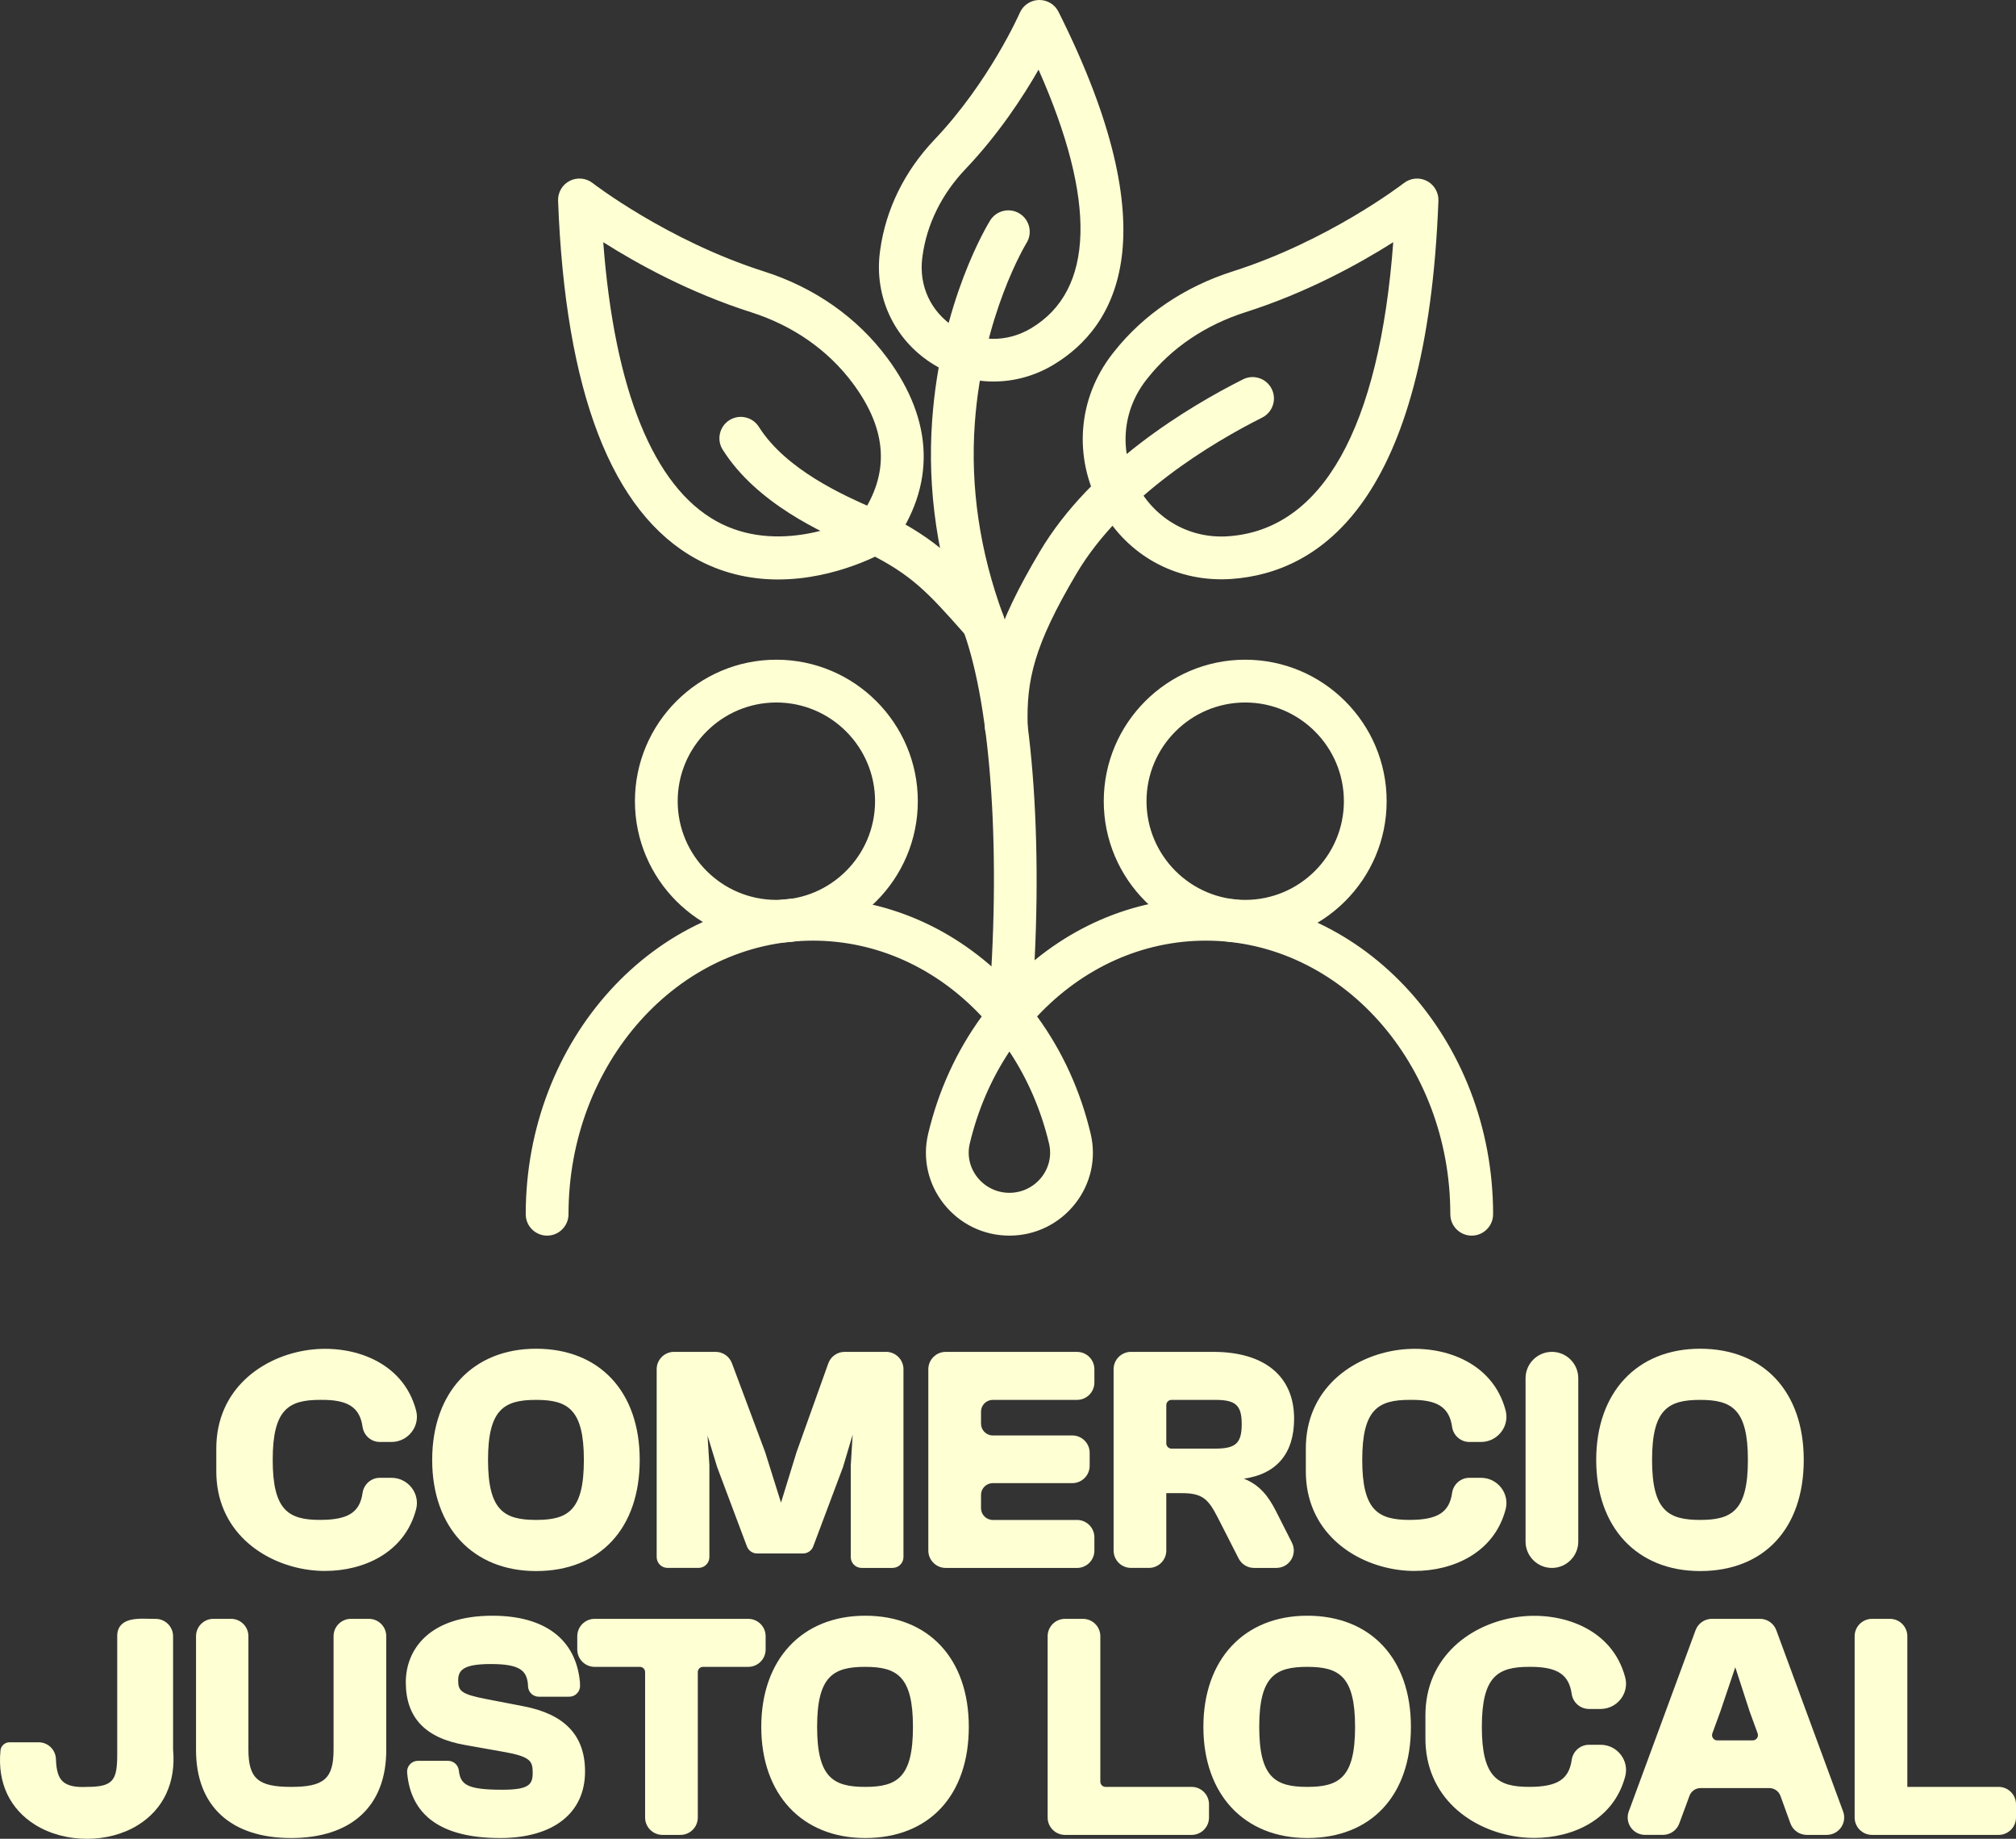 <?xml version="1.0" encoding="UTF-8"?> <svg xmlns="http://www.w3.org/2000/svg" id="Capa_2" data-name="Capa 2" viewBox="0 0 901.08 821.7"><rect x="0" y="0" width="901.08" height="821.7" fill="#333333" stroke="none"/><defs><style> .cls-1 { fill: #ffffd4; } </style></defs><g id="Capa_1-2" data-name="Capa 1"><g><g><g><path class="cls-1" d="M347.01,419.99c-34.17,0-61.97-27.8-61.97-61.97s27.8-61.97,61.97-61.97,61.97,27.8,61.97,61.97-27.8,61.97-61.97,61.97ZM347.01,312.67c-25.01,0-45.36,20.35-45.36,45.36s20.35,45.36,45.36,45.36,45.36-20.35,45.36-45.36-20.35-45.36-45.36-45.36Z"></path><path class="cls-1" d="M347.01,421.24c-34.86,0-63.22-28.36-63.22-63.22s28.36-63.22,63.22-63.22,63.22,28.36,63.22,63.22-28.36,63.22-63.22,63.22ZM347.01,297.31c-33.48,0-60.72,27.24-60.72,60.72s27.24,60.72,60.72,60.72,60.72-27.24,60.72-60.72-27.24-60.72-60.72-60.72ZM347.01,404.63c-25.7,0-46.61-20.91-46.61-46.6s20.91-46.61,46.61-46.61,46.61,20.91,46.61,46.61-20.91,46.6-46.61,46.6ZM347.01,313.92c-24.32,0-44.11,19.79-44.11,44.11s19.79,44.1,44.11,44.1,44.11-19.79,44.11-44.1-19.79-44.11-44.11-44.11Z"></path></g><g><path class="cls-1" d="M657.8,550.9c-4.59,0-8.31-3.72-8.31-8.31,0-68.11-49.56-123.51-110.49-123.51-29.53,0-56.94,13.15-77.08,35.02,11.19,15.13,19.63,33,24.34,52.79,2.53,10.61.08,21.64-6.73,30.25-6.9,8.74-17.24,13.76-28.37,13.76s-21.47-5.01-28.37-13.76c-6.8-8.61-9.26-19.64-6.73-30.25,4.71-19.79,13.15-37.66,24.34-52.79-20.14-21.88-47.54-35.02-77.08-35.02-60.92,0-110.49,55.41-110.49,123.51,0,4.59-3.72,8.31-8.31,8.31s-8.31-3.72-8.31-8.31c0-77.27,57.02-140.13,127.1-140.13,33.6,0,64.77,14.54,87.84,38.81,23.07-24.28,54.24-38.81,87.84-38.81,70.08,0,127.1,62.86,127.1,140.13,0,4.59-3.72,8.31-8.31,8.31ZM451.17,467.64c-8.6,12.57-15.13,27.12-18.94,43.1-1.34,5.64-.03,11.5,3.6,16.1,3.73,4.73,9.32,7.44,15.33,7.44s11.6-2.71,15.33-7.44c3.63-4.6,4.95-10.47,3.6-16.1-3.81-15.98-10.34-30.53-18.94-43.1Z"></path><path class="cls-1" d="M657.8,552.16c-5.27,0-9.56-4.29-9.56-9.56,0-67.42-49-122.26-109.24-122.26-28.24,0-55,12.02-75.46,33.87,11.3,15.5,19.35,33.13,23.94,52.41,2.62,10.99.08,22.4-6.96,31.31-7.14,9.05-17.84,14.23-29.35,14.23s-22.21-5.19-29.35-14.23c-7.04-8.91-9.58-20.33-6.96-31.31,4.59-19.28,12.64-36.9,23.94-52.41-20.46-21.85-47.22-33.87-75.46-33.87-60.23,0-109.24,54.85-109.24,122.26,0,5.27-4.29,9.56-9.56,9.56s-9.56-4.29-9.56-9.56c0-77.96,57.58-141.38,128.35-141.38,32.79,0,63.93,13.58,87.84,38.26,23.91-24.68,55.05-38.26,87.84-38.26,70.77,0,128.35,63.42,128.35,141.38,0,5.27-4.29,9.56-9.56,9.56ZM539.01,417.83c61.61,0,111.74,55.97,111.74,124.76,0,3.89,3.17,7.06,7.06,7.06s7.06-3.17,7.06-7.06c0-76.58-56.46-138.88-125.85-138.88-32.51,0-63.38,13.65-86.93,38.43l-.91.95-.91-.95c-23.55-24.78-54.42-38.43-86.93-38.43-69.39,0-125.85,62.3-125.85,138.88,0,3.89,3.17,7.06,7.06,7.06s7.06-3.17,7.06-7.06c0-68.79,50.12-124.76,111.74-124.76,29.27,0,56.97,12.58,78,35.43l.7.76-.61.83c-11.42,15.43-19.53,33.04-24.13,52.34-2.44,10.24-.07,20.87,6.49,29.18,6.66,8.44,16.65,13.28,27.39,13.28s20.73-4.84,27.39-13.28c6.57-8.31,8.93-18.95,6.49-29.18-4.6-19.3-12.71-36.91-24.13-52.34l-.61-.83.7-.76c21.03-22.84,48.73-35.43,78-35.43ZM451.17,535.54c-6.4,0-12.34-2.89-16.32-7.92-3.87-4.9-5.27-11.16-3.84-17.17,3.78-15.85,10.21-30.49,19.12-43.52l1.03-1.51,1.03,1.51c8.91,13.02,15.35,27.66,19.12,43.52,1.43,6.01.03,12.27-3.84,17.17-3.97,5.03-9.92,7.92-16.32,7.92ZM451.17,469.88c-8.21,12.38-14.17,26.22-17.72,41.15-1.25,5.26-.02,10.74,3.37,15.04,3.5,4.42,8.73,6.96,14.35,6.96s10.86-2.54,14.35-6.96c3.39-4.3,4.62-9.78,3.37-15.04-3.56-14.94-9.52-28.77-17.72-41.15Z"></path></g><g><path class="cls-1" d="M556.56,419.99c-34.17,0-61.97-27.8-61.97-61.97s27.8-61.97,61.97-61.97,61.97,27.8,61.97,61.97-27.8,61.97-61.97,61.97ZM556.56,312.67c-25.01,0-45.36,20.35-45.36,45.36s20.35,45.36,45.36,45.36,45.36-20.35,45.36-45.36-20.35-45.36-45.36-45.36Z"></path><path class="cls-1" d="M556.56,421.24c-34.86,0-63.22-28.36-63.22-63.22s28.36-63.22,63.22-63.22,63.22,28.36,63.22,63.22-28.36,63.22-63.22,63.22ZM556.56,297.31c-33.48,0-60.72,27.24-60.72,60.72s27.24,60.72,60.72,60.72,60.72-27.24,60.72-60.72-27.24-60.72-60.72-60.72ZM556.56,404.63c-25.7,0-46.61-20.91-46.61-46.6s20.91-46.61,46.61-46.61,46.61,20.91,46.61,46.61-20.91,46.6-46.61,46.6ZM556.56,313.92c-24.32,0-44.11,19.79-44.11,44.11s19.79,44.1,44.11,44.1,44.11-19.79,44.11-44.1-19.79-44.11-44.11-44.11Z"></path></g><g><path class="cls-1" d="M451.18,462.17c-.24,0-.47-.01-.71-.03-4.57-.39-7.96-4.41-7.57-8.98,5.95-69.84,1.53-137.39-11.27-172.08-11.34-30.75-15.97-62.09-13.74-93.15,3.8-53.03,24.86-87.35,25.76-88.78,2.43-3.89,7.55-5.08,11.45-2.65,3.89,2.43,5.08,7.54,2.66,11.43-.23.38-19.81,32.54-23.29,81.19-2.06,28.69,2.24,57.7,12.76,86.21,13.58,36.81,18.38,107.16,12.24,179.24-.37,4.33-4,7.6-8.27,7.6Z"></path><path class="cls-1" d="M451.18,463.42h0c-.27,0-.54-.01-.82-.04-2.55-.21-4.86-1.41-6.5-3.36s-2.43-4.43-2.21-6.97c5.94-69.67,1.54-137.01-11.2-171.54-11.41-30.92-16.05-62.44-13.81-93.67,3.82-53.38,25.04-87.91,25.94-89.35,2.79-4.47,8.7-5.83,13.17-3.05,4.47,2.79,5.84,8.69,3.06,13.16-.2.31-19.64,32.26-23.11,80.62-2.04,28.51,2.23,57.34,12.69,85.69,13.64,36.96,18.47,107.53,12.31,179.78-.42,4.9-4.6,8.75-9.51,8.75ZM450.7,96.48c-2.36,0-4.67,1.18-6,3.32-.89,1.42-21.79,35.44-25.57,88.21-2.21,30.88,2.39,62.04,13.67,92.63,12.86,34.85,17.31,102.61,11.35,172.62-.16,1.88.42,3.71,1.64,5.15,1.22,1.44,2.92,2.32,4.8,2.48,3.8.31,7.3-2.61,7.63-6.43,6.13-71.92,1.35-142.06-12.17-178.7-10.58-28.69-14.9-57.87-12.83-86.74,3.51-49.02,23.27-81.43,23.47-81.76,2.05-3.3,1.04-7.66-2.26-9.72-1.16-.72-2.45-1.06-3.72-1.06Z"></path></g><g><path class="cls-1" d="M444.14,169.24c-9.51,0-18.99-2.73-27.36-8.16-16.08-10.45-24.63-28.78-22.3-47.85.05-.41.1-.82.16-1.23,2.46-17.99,10.73-34.83,23.92-48.71,24.79-26.07,38.24-56.72,38.38-57.03,1.28-2.96,4.17-4.91,7.39-5,.08,0,.16,0,.23,0,3.14,0,6.01,1.77,7.43,4.58,49.4,98.53,26.26,139.3-1.85,156.15h0c-8.08,4.84-17.05,7.26-25.99,7.26ZM464.33,28.35c-6.85,12.27-18.14,29.98-33.73,46.38-10.78,11.33-17.52,24.99-19.5,39.51l-.13.99c-1.57,12.92,3.98,24.85,14.86,31.91,11.04,7.17,24.41,7.39,35.76.59h0c29.31-17.56,30.17-58.68,2.74-119.38Z"></path><path class="cls-1" d="M444.14,170.49c-9.92,0-19.62-2.89-28.04-8.37-16.49-10.71-25.25-29.5-22.86-49.05l.16-1.25c2.49-18.25,10.88-35.33,24.26-49.4,24.53-25.8,38.01-56.36,38.14-56.67,1.47-3.39,4.81-5.65,8.5-5.75h.27c3.64,0,6.91,2.02,8.54,5.27,49.83,99.38,26.24,140.66-2.33,157.78-8.11,4.86-17.32,7.43-26.63,7.43ZM464.56,2.5c-2.92.08-5.39,1.75-6.48,4.25-.14.31-13.79,31.28-38.62,57.39-13.01,13.68-21.17,30.28-23.59,48.01l-.16,1.21c-2.27,18.59,6.06,36.47,21.74,46.66,8.02,5.21,17.24,7.96,26.68,7.96,8.86,0,17.62-2.45,25.35-7.08,27.66-16.58,50.35-56.84,1.38-154.52-1.2-2.4-3.62-3.89-6.31-3.89ZM444.13,153.93c-6.56,0-13.09-1.92-18.98-5.74-11.29-7.33-17.05-19.71-15.42-33.11l.13-1c2.02-14.78,8.88-28.68,19.84-40.21,15.58-16.39,26.84-34.13,33.55-46.13l1.21-2.16,1.02,2.26c27.7,61.27,26.58,103.1-3.23,120.96-5.71,3.42-11.92,5.13-18.11,5.13ZM464.2,31.12c-6.88,12.03-17.84,28.85-32.7,44.47-10.59,11.14-17.22,24.56-19.17,38.81l-.13.98c-1.51,12.42,3.83,23.9,14.3,30.71,10.63,6.9,23.51,7.11,34.44.56,28.2-16.9,29.31-56.83,3.25-115.54Z"></path></g><g><path class="cls-1" d="M545.87,257.62c-22.34,0-42.47-12.03-53.24-32.14-11.58-21.6-9.53-47.02,5.34-66.34.3-.39.61-.79.92-1.18,13.01-16.44,31.13-28.71,52.39-35.48,43.21-13.77,76.65-39.45,76.99-39.71,2.55-1.98,6.02-2.3,8.89-.83,2.87,1.48,4.63,4.48,4.51,7.7-5.03,133.8-52.5,165.11-91.44,167.81h0c-1.46.1-2.91.15-4.35.15ZM549.65,249.18h.02-.02ZM624.17,105.83c-14.51,9.36-38.9,23.27-67.84,32.49-18.1,5.77-33.46,16.12-44.41,29.96l-.78,1c-10.83,14.07-12.31,32.6-3.86,48.36,8.34,15.56,24.38,24.46,41.79,23.26h0c43.34-3.01,69.16-49.6,75.09-135.06Z"></path><path class="cls-1" d="M545.87,258.87c-23.02,0-43.33-12.26-54.33-32.79-11.81-22.05-9.73-47.98,5.45-67.69l.93-1.19c13.17-16.64,31.49-29.05,52.99-35.9,42.59-13.56,75.23-38.46,76.6-39.51,2.92-2.26,6.93-2.64,10.22-.95,3.29,1.69,5.33,5.17,5.19,8.86-5.06,134.73-53.15,166.28-92.6,169.02-1.48.1-2.97.15-4.44.15h0ZM633.37,82.29c-1.54,0-3.07.5-4.33,1.48-1.39,1.07-34.37,26.22-77.37,39.91-21.02,6.7-38.93,18.82-51.79,35.06l-.91,1.16c-14.57,18.92-16.57,43.82-5.23,64.99,10.56,19.71,30.05,31.47,52.13,31.47h0c1.41,0,2.84-.05,4.26-.15,38.43-2.67,85.28-33.74,90.28-166.61.1-2.72-1.4-5.29-3.83-6.54-1.01-.52-2.11-.77-3.21-.77ZM549.67,250.43l-.02-2.5h.02v2.5ZM545.95,242.25c-16.68,0-31.72-9-39.77-24.03-8.68-16.2-7.16-35.25,3.98-49.71l.78-1.01c11.11-14.04,26.67-24.54,45.01-30.38,28.41-9.05,52.41-22.59,67.54-32.35l2.1-1.35-.17,2.49c-5.98,86.07-32.35,133.17-76.26,136.22-1.08.07-2.15.11-3.21.11ZM622.74,108.23c-15.33,9.71-38.65,22.56-66.04,31.28-17.86,5.69-33.01,15.9-43.8,29.54l-.78.99c-10.52,13.66-11.96,31.68-3.75,47,8.1,15.11,23.67,23.8,40.61,22.6,42.07-2.92,67.55-48.35,73.75-131.42Z"></path></g><g><path class="cls-1" d="M347.85,257.7c-11.43,0-23.88-2.34-36.06-9.03-37.34-20.52-57.9-74.02-61.09-159.02-.12-3.23,1.64-6.23,4.51-7.7,2.87-1.47,6.34-1.15,8.89.83.33.26,33.78,25.95,77,39.72,22.39,7.13,41.22,20.35,54.48,38.22,20.57,27.74,21.35,56.18,2.25,82.24-.67.92-1.53,1.69-2.51,2.26-1.23.72-21.81,12.49-47.46,12.49ZM268.2,105.84c4.77,68,22.45,112.18,51.48,128.21,27.64,15.26,58.79,1.17,65.82-2.41,13.66-19.67,12.58-39.65-3.26-61.02-11.17-15.06-27.13-26.22-46.17-32.29-28.95-9.22-53.34-23.13-67.86-32.49ZM391.12,238.04h.02-.02Z"></path><path class="cls-1" d="M347.85,258.95c-13.23,0-25.57-3.09-36.67-9.19-37.76-20.74-58.53-74.6-61.74-160.07-.14-3.7,1.9-7.18,5.19-8.86,3.29-1.68,7.3-1.31,10.22.95.33.26,33.45,25.77,76.61,39.51,22.64,7.21,41.69,20.58,55.11,38.67,20.93,28.22,21.71,57.17,2.25,83.72-.78,1.06-1.75,1.93-2.89,2.6-.89.52-21.96,12.66-48.09,12.66ZM258.99,82.29c-1.1,0-2.2.25-3.21.77-2.43,1.25-3.93,3.81-3.83,6.54,3.18,84.53,23.51,137.68,60.44,157.97,10.73,5.89,22.66,8.88,35.46,8.88,25.46,0,45.97-11.81,46.83-12.32.84-.49,1.56-1.14,2.14-1.92,18.74-25.57,17.96-53.5-2.25-80.75-13.1-17.67-31.72-30.73-53.86-37.77-43.62-13.89-77.05-39.66-77.39-39.92-1.26-.98-2.79-1.48-4.33-1.48ZM347.67,242.2c-9.23,0-19.13-1.83-28.6-7.06-29.3-16.18-47.32-60.87-52.12-129.22l-.18-2.49,2.1,1.35c15.14,9.76,39.14,23.3,67.56,32.35,19.29,6.15,35.48,17.47,46.8,32.73,16.21,21.87,17.29,42.3,3.28,62.48l-.18.26-.28.14c-4.13,2.1-19.91,9.46-38.39,9.46ZM269.63,108.23c4.99,66.06,22.49,109.16,50.65,124.72,26.93,14.87,57.73,1.04,64.37-2.29,13.13-19.1,12.01-38.5-3.42-59.3-11.01-14.85-26.76-25.86-45.55-31.84-27.39-8.72-50.71-21.57-66.05-31.29ZM385.49,231.63h.02-.02ZM391.14,239.29l-.02-2.5h.02v2.5Z"></path></g><g><path class="cls-1" d="M449.76,333.02c-4.48,0-8.17-3.57-8.3-8.07-.74-26.52,5.17-45.43,24.35-77.79,22.84-38.54,66.38-64.48,90.3-76.51,4.1-2.06,9.09-.41,11.15,3.69,2.06,4.1.41,9.09-3.69,11.15-22.3,11.22-62.8,35.24-83.47,70.14-19.46,32.84-22.61,48.37-22.04,68.86.13,4.59-3.49,8.41-8.07,8.54-.08,0-.16,0-.24,0Z"></path><path class="cls-1" d="M449.76,334.27c-5.21,0-9.4-4.08-9.55-9.29-.75-26.79,5.21-45.86,24.53-78.46,23-38.82,66.77-64.9,90.82-76.99,2.28-1.15,4.87-1.35,7.29-.54,2.43.8,4.39,2.5,5.54,4.78,2.37,4.71.46,10.46-4.24,12.83-22.18,11.15-62.44,35.04-82.96,69.66-19.3,32.58-22.43,47.95-21.86,68.19.15,5.27-4.02,9.67-9.28,9.82h-.27ZM559.84,171.01c-1.09,0-2.17.25-3.17.76-23.8,11.97-67.12,37.77-89.79,76.03-19.04,32.13-24.91,50.87-24.18,77.12.11,3.85,3.2,6.86,7.05,6.86v1.25l.2-1.25c3.89-.11,6.97-3.36,6.86-7.25-.58-20.73,2.6-36.42,22.21-69.53,20.84-35.17,61.57-59.34,83.99-70.62,3.48-1.75,4.88-6,3.13-9.48-.85-1.68-2.3-2.94-4.09-3.53-.73-.24-1.47-.36-2.22-.36Z"></path></g><g><path class="cls-1" d="M439.41,286.51c-2.29,0-4.57-.94-6.21-2.79l-1.56-1.76c-15.97-17.99-23.26-26.2-44.17-36.46-1.28-.63-3.02-1.39-5.1-2.31-14.04-6.2-43.25-19.09-58.28-42.9-2.45-3.88-1.29-9.01,2.59-11.46,3.88-2.45,9.01-1.29,11.46,2.59,12.33,19.53,38.41,31.04,50.94,36.57,2.25,1,4.2,1.85,5.71,2.6,23.84,11.7,32.88,21.87,49.28,40.34l1.56,1.76c3.05,3.43,2.74,8.68-.69,11.73-1.58,1.41-3.55,2.1-5.51,2.1Z"></path><path class="cls-1" d="M439.41,287.76c-2.73,0-5.33-1.17-7.15-3.21l-1.56-1.76c-15.86-17.86-23.1-26.01-43.79-36.16-1.2-.59-2.8-1.3-4.71-2.14l-.35-.16c-14.15-6.25-43.6-19.24-58.83-43.38-2.81-4.45-1.47-10.37,2.98-13.18,2.16-1.36,4.72-1.81,7.21-1.24,2.49.56,4.61,2.06,5.98,4.22,12.13,19.2,37.97,30.61,50.39,36.09,2.34,1.03,4.26,1.88,5.76,2.62,24.07,11.81,33.16,22.05,49.66,40.63l1.56,1.76c1.7,1.91,2.55,4.36,2.4,6.91-.15,2.55-1.28,4.89-3.19,6.58-1.75,1.56-4,2.41-6.34,2.41ZM331.09,188.79c-1.32,0-2.61.37-3.75,1.09-3.29,2.08-4.28,6.45-2.2,9.74,14.83,23.49,43.8,36.28,57.73,42.42l.35.16c1.94.86,3.58,1.58,4.8,2.18,21.13,10.37,28.47,18.64,44.55,36.74l1.57,1.77c2.49,2.79,7.16,3.08,9.96.59,1.41-1.25,2.25-2.98,2.36-4.86.11-1.88-.52-3.7-1.77-5.11l-1.56-1.76c-16.29-18.35-25.27-28.46-48.89-40.05-1.47-.73-3.36-1.56-5.55-2.52-12.76-5.63-39.08-17.25-51.61-37.1-1.01-1.59-2.57-2.7-4.41-3.12-.52-.12-1.05-.18-1.57-.18Z"></path></g></g><g><g><g><path class="cls-1" d="M194.42,652.38c0-29.34,17.12-48.42,45.2-48.42s45.06,19.09,45.06,48.42-16.98,48.42-45.06,48.42-45.2-19.09-45.2-48.42ZM262.22,652.38c0-22.04-6.46-28.07-22.6-28.07s-22.74,6.04-22.74,28.07,6.6,28.07,22.74,28.07,22.6-6.03,22.6-28.07Z"></path><path class="cls-1" d="M239.62,702.05c-28.21,0-46.45-19.5-46.45-49.67s18.23-49.68,46.45-49.68,46.31,19.04,46.31,49.68-17.74,49.67-46.31,49.67ZM239.62,605.21c-27.11,0-43.95,18.08-43.95,47.18s16.84,47.17,43.95,47.17,43.81-18.08,43.81-47.17-16.79-47.18-43.81-47.18ZM239.62,681.7c-17.71,0-23.99-7.67-23.99-29.32s6.28-29.32,23.99-29.32,23.85,7.67,23.85,29.32-6.24,29.32-23.85,29.32ZM239.62,625.56c-14.25,0-21.49,4.15-21.49,26.82s7.24,26.82,21.49,26.82,21.35-4.15,21.35-26.82-7.19-26.82-21.35-26.82Z"></path></g><g><path class="cls-1" d="M294.77,695.81v-83.94c0-3.6,2.91-6.51,6.51-6.51h18.59c2.72,0,5.15,1.69,6.1,4.23l14.84,39.7,7.58,24.14h1.4l7.44-24.14,14.18-39.62c.93-2.59,3.38-4.32,6.13-4.32h18.52c3.6,0,6.51,2.91,6.51,6.51v83.94c0,1.98-1.61,3.59-3.59,3.59h-13.88c-1.98,0-3.59-1.61-3.59-3.59v-40.91l1.12-18.1h-1.54l-5.47,18.39-13.3,35.43c-.53,1.4-1.86,2.33-3.36,2.33h-20.57c-1.5,0-2.83-.93-3.36-2.33l-13.3-35.43-5.61-18.39h-1.4l1.12,18.1v40.91c0,1.98-1.61,3.59-3.59,3.59h-13.88c-1.98,0-3.59-1.61-3.59-3.59Z"></path><path class="cls-1" d="M398.98,700.65h-13.88c-2.67,0-4.84-2.17-4.84-4.84v-40.91l.85-13.81-4.3,14.45-13.33,35.51c-.71,1.88-2.53,3.14-4.53,3.14h-20.57c-2,0-3.82-1.26-4.53-3.14l-13.3-35.43-4.3-14.08.82,13.28v40.98c0,2.67-2.17,4.84-4.84,4.84h-13.88c-2.67,0-4.84-2.17-4.84-4.84v-83.94c0-4.28,3.48-7.76,7.76-7.76h18.59c3.22,0,6.14,2.03,7.27,5.04l14.84,39.7,7.11,22.63,6.95-22.56,14.19-39.67c1.1-3.08,4.04-5.14,7.31-5.14h18.52c4.28,0,7.76,3.48,7.76,7.76v83.94c0,2.67-2.17,4.84-4.84,4.84ZM380.16,635.55h3.81l-1.2,19.43v40.83c0,1.29,1.05,2.34,2.34,2.34h13.88c1.29,0,2.34-1.05,2.34-2.34v-83.94c0-2.9-2.36-5.26-5.26-5.26h-18.52c-2.22,0-4.21,1.4-4.95,3.49l-14.18,39.62-7.69,24.97h-3.24l-7.85-25.02-14.82-39.64c-.76-2.04-2.74-3.42-4.93-3.42h-18.59c-2.9,0-5.26,2.36-5.26,5.26v83.94c0,1.29,1.05,2.34,2.34,2.34h13.88c1.29,0,2.34-1.05,2.34-2.34v-40.91l-1.2-19.36h3.66l5.88,19.27,13.28,35.36c.34.91,1.22,1.52,2.19,1.52h20.57c.97,0,1.85-.61,2.19-1.52l13.3-35.43,5.71-19.2Z"></path></g><g><path class="cls-1" d="M416.18,692.89v-81.02c0-3.6,2.91-6.51,6.51-6.51h58.7c3.6,0,6.51,2.91,6.51,6.51v5.93c0,3.6-2.91,6.51-6.51,6.51h-37.65c-3.6,0-6.51,2.91-6.51,6.51v5.37c0,3.6,2.91,6.51,6.51,6.51h35.55c3.6,0,6.51,2.91,6.51,6.51v5.79c0,3.6-2.91,6.51-6.51,6.51h-35.55c-3.6,0-6.51,2.91-6.51,6.51v5.93c0,3.6,2.91,6.51,6.51,6.51h37.65c3.6,0,6.51,2.91,6.51,6.51v5.93c0,3.6-2.91,6.51-6.51,6.51h-58.7c-3.6,0-6.51-2.91-6.51-6.51Z"></path><path class="cls-1" d="M481.39,700.65h-58.7c-4.28,0-7.76-3.48-7.76-7.76v-81.02c0-4.28,3.48-7.76,7.76-7.76h58.7c4.28,0,7.76,3.48,7.76,7.76v5.93c0,4.28-3.48,7.76-7.76,7.76h-37.65c-2.9,0-5.26,2.36-5.26,5.26v5.37c0,2.9,2.36,5.26,5.26,5.26h35.54c4.28,0,7.76,3.48,7.76,7.76v5.79c0,4.28-3.48,7.76-7.76,7.76h-35.54c-2.9,0-5.26,2.36-5.26,5.26v5.93c0,2.9,2.36,5.26,5.26,5.26h37.65c4.28,0,7.76,3.48,7.76,7.76v5.93c0,4.28-3.48,7.76-7.76,7.76ZM422.69,606.61c-2.9,0-5.26,2.36-5.26,5.26v81.02c0,2.9,2.36,5.26,5.26,5.26h58.7c2.9,0,5.26-2.36,5.26-5.26v-5.93c0-2.9-2.36-5.26-5.26-5.26h-37.65c-4.28,0-7.76-3.48-7.76-7.76v-5.93c0-4.28,3.48-7.76,7.76-7.76h35.54c2.9,0,5.26-2.36,5.26-5.26v-5.79c0-2.9-2.36-5.26-5.26-5.26h-35.54c-4.28,0-7.76-3.48-7.76-7.76v-5.37c0-4.28,3.48-7.76,7.76-7.76h37.65c2.9,0,5.26-2.36,5.26-5.26v-5.93c0-2.9-2.36-5.26-5.26-5.26h-58.7Z"></path></g><g><path class="cls-1" d="M498.98,692.89v-81.02c0-3.6,2.91-6.51,6.51-6.51h36.72c22.46,0,34.95,10.39,34.95,28.63,0,15.3-7.58,24.42-23.72,25.83v1.4c8.14,2.53,12.07,7.44,15.72,14.6l7.15,14.13c2.19,4.33-.96,9.45-5.81,9.45h-9.98c-2.45,0-4.69-1.37-5.8-3.55l-9.28-18.2c-4.21-8.14-7.02-11.65-16.98-11.65h-8.42v26.9c0,3.6-2.91,6.51-6.51,6.51h-8.03c-3.6,0-6.51-2.91-6.51-6.51ZM520.04,645c0,1.98,1.61,3.59,3.59,3.59h19.57c9.83,0,13.05-2.95,13.05-12.21s-3.23-12.07-13.05-12.07h-19.57c-1.98,0-3.59,1.61-3.59,3.59v17.1Z"></path><path class="cls-1" d="M570.5,700.65h-9.98c-2.93,0-5.58-1.62-6.91-4.24l-9.28-18.2c-4.12-7.96-6.55-10.97-15.87-10.97h-7.17v25.64c0,4.28-3.48,7.76-7.76,7.76h-8.03c-4.28,0-7.76-3.48-7.76-7.76v-81.02c0-4.28,3.48-7.76,7.76-7.76h36.72c23.01,0,36.2,10.89,36.2,29.88,0,15.47-7.75,24.69-22.45,26.79,7.16,2.85,10.96,7.88,14.32,14.46l7.15,14.14c1.23,2.42,1.11,5.25-.31,7.57-1.42,2.31-3.89,3.7-6.61,3.7ZM518.79,664.74h9.67c10.56,0,13.76,3.95,18.09,12.33l9.28,18.21c.9,1.77,2.7,2.87,4.69,2.87h9.98c1.84,0,3.52-.94,4.48-2.5.96-1.57,1.04-3.49.21-5.13l-7.15-14.13c-3.49-6.83-7.21-11.56-14.97-13.96l-.88-.27v-3.47l1.14-.1c14.98-1.3,22.58-9.57,22.58-24.58,0-17.66-11.97-27.38-33.7-27.38h-36.72c-2.9,0-5.26,2.36-5.26,5.26v81.02c0,2.9,2.36,5.26,5.26,5.26h8.03c2.9,0,5.26-2.36,5.26-5.26v-28.14ZM543.2,649.84h-19.57c-2.67,0-4.84-2.17-4.84-4.84v-17.1c0-2.67,2.17-4.84,4.84-4.84h19.57c10.43,0,14.3,3.61,14.3,13.32s-3.74,13.46-14.3,13.46ZM523.63,625.56c-1.29,0-2.34,1.05-2.34,2.34v17.1c0,1.29,1.05,2.34,2.34,2.34h19.57c9.16,0,11.8-2.46,11.8-10.96s-2.76-10.82-11.8-10.82h-19.57Z"></path></g><g><path class="cls-1" d="M584.91,647.57c-.3-50.18,75.85-58.64,86.84-16.97,1.67,6.33-3.25,12.51-9.8,12.51h-5.23c-3.26,0-5.98-2.42-6.44-5.65-1.35-9.49-7.29-13.25-20.19-13.16-15.86,0-22.46,5.75-22.46,28.07s6.6,28.07,22.46,28.07c12.9.1,18.84-3.66,20.2-13.16.46-3.23,3.18-5.65,6.44-5.65h5.23c6.55,0,11.47,6.18,9.8,12.51-10.99,41.69-87.15,33.2-86.84-16.96.02-3.21.02-6.41,0-9.62Z"></path><path class="cls-1" d="M632.3,702c-2.41,0-4.8-.16-7.12-.47-20.79-2.76-41.69-17.54-41.52-44.36.02-3.2.02-6.4,0-9.6h0c-.16-26.82,20.74-41.6,41.52-44.36,18.92-2.51,41.93,4.89,47.78,27.07.88,3.35.16,6.86-1.97,9.62-2.18,2.83-5.48,4.46-9.04,4.46h-5.23c-3.83,0-7.14-2.89-7.68-6.73-1.25-8.79-6.58-12.29-18.95-12.08-14.07,0-21.22,4.15-21.22,26.82s7.14,26.82,21.21,26.82c12.4-.03,17.71-3.29,18.96-12.08.55-3.84,3.85-6.73,7.68-6.73h5.23c3.57,0,6.86,1.62,9.04,4.46,2.13,2.77,2.85,6.28,1.97,9.62-5.13,19.45-23.46,27.53-40.65,27.53ZM586.16,647.56c.02,3.21.02,6.42,0,9.63-.16,25.29,19.65,39.25,39.35,41.86,17.85,2.36,39.57-4.51,45.03-25.22.68-2.59.12-5.31-1.53-7.46-1.7-2.21-4.28-3.48-7.06-3.48h-5.23c-2.6,0-4.84,1.97-5.21,4.58-1.43,10.08-7.8,14.24-21.44,14.23-17.49,0-23.7-7.67-23.7-29.32s6.2-29.32,23.71-29.32c13.62-.04,20,4.16,21.43,14.23.37,2.61,2.61,4.58,5.21,4.58h5.23c2.78,0,5.36-1.27,7.06-3.48,1.66-2.15,2.21-4.87,1.53-7.46-5.46-20.71-27.17-27.58-45.03-25.23-19.69,2.61-39.5,16.57-39.35,41.87h0Z"></path></g><g><path class="cls-1" d="M97.93,647.57c-.3-50.18,75.85-58.64,86.84-16.97,1.67,6.33-3.25,12.51-9.8,12.51h-5.23c-3.26,0-5.98-2.42-6.44-5.65-1.35-9.49-7.29-13.25-20.19-13.16-15.86,0-22.46,5.75-22.46,28.07s6.6,28.07,22.46,28.07c12.9.1,18.84-3.66,20.2-13.16.46-3.23,3.18-5.65,6.44-5.65h5.23c6.55,0,11.47,6.18,9.8,12.51-10.99,41.69-87.15,33.2-86.84-16.96.02-3.21.02-6.41,0-9.62Z"></path><path class="cls-1" d="M145.32,702c-2.41,0-4.8-.16-7.12-.47-20.79-2.76-41.69-17.54-41.52-44.36.02-3.2.02-6.4,0-9.6h0c-.16-26.82,20.74-41.6,41.52-44.36,18.92-2.51,41.93,4.89,47.78,27.07.88,3.35.17,6.85-1.97,9.62-2.18,2.83-5.48,4.46-9.04,4.46h-5.23c-3.83,0-7.14-2.89-7.68-6.73-1.25-8.79-6.54-12.26-18.95-12.08-14.07,0-21.22,4.15-21.22,26.82s7.14,26.82,21.21,26.82c12.44-.03,17.71-3.29,18.96-12.08.55-3.84,3.85-6.73,7.68-6.73h5.23c3.57,0,6.86,1.62,9.04,4.46,2.13,2.77,2.85,6.28,1.97,9.62-5.13,19.45-23.46,27.53-40.65,27.53ZM99.18,647.56c.02,3.21.02,6.42,0,9.63-.16,25.29,19.65,39.25,39.35,41.86,17.85,2.36,39.57-4.51,45.03-25.22.68-2.59.12-5.31-1.53-7.46-1.7-2.21-4.28-3.48-7.06-3.48h-5.23c-2.6,0-4.84,1.97-5.21,4.58-1.42,9.96-7.7,14.23-20.98,14.23-.16,0-.31,0-.47,0-17.49,0-23.7-7.67-23.7-29.32s6.2-29.32,23.71-29.32c.16,0,.31,0,.47,0,13.27,0,19.55,4.27,20.97,14.23.37,2.61,2.61,4.58,5.21,4.58h5.23c2.78,0,5.36-1.27,7.06-3.48,1.66-2.15,2.21-4.87,1.53-7.46-5.46-20.71-27.17-27.58-45.03-25.23-19.69,2.61-39.5,16.57-39.35,41.87h0Z"></path></g><g><path class="cls-1" d="M683.13,688.87v-72.99c0-5.81,4.71-10.53,10.53-10.53h0c5.81,0,10.53,4.71,10.53,10.53v72.99c0,5.81-4.71,10.53-10.53,10.53h0c-5.81,0-10.53-4.71-10.53-10.53Z"></path><path class="cls-1" d="M693.65,700.65c-6.49,0-11.78-5.28-11.78-11.78v-72.99c0-6.49,5.28-11.78,11.78-11.78s11.78,5.28,11.78,11.78v72.99c0,6.49-5.28,11.78-11.78,11.78ZM693.65,606.61c-5.11,0-9.28,4.16-9.28,9.28v72.99c0,5.11,4.16,9.28,9.28,9.28s9.28-4.16,9.28-9.28v-72.99c0-5.11-4.16-9.28-9.28-9.28Z"></path></g><g><path class="cls-1" d="M714.7,652.38c0-29.34,17.13-48.42,45.2-48.42s45.06,19.09,45.06,48.42-16.98,48.42-45.06,48.42-45.2-19.09-45.2-48.42ZM782.5,652.38c0-22.04-6.46-28.07-22.6-28.07s-22.74,6.04-22.74,28.07,6.6,28.07,22.74,28.07,22.6-6.03,22.6-28.07Z"></path><path class="cls-1" d="M759.9,702.05c-28.22,0-46.45-19.5-46.45-49.67s18.23-49.68,46.45-49.68,46.31,19.04,46.31,49.68-17.74,49.67-46.31,49.67ZM759.9,605.21c-27.11,0-43.95,18.08-43.95,47.18s16.84,47.17,43.95,47.17,43.81-18.08,43.81-47.17-16.78-47.18-43.81-47.18ZM759.9,681.7c-17.71,0-23.99-7.67-23.99-29.32s6.28-29.32,23.99-29.32,23.85,7.67,23.85,29.32-6.24,29.32-23.85,29.32ZM759.9,625.56c-14.25,0-21.49,4.15-21.49,26.82s7.24,26.82,21.49,26.82,21.35-4.15,21.35-26.82-7.19-26.82-21.35-26.82Z"></path></g></g><g><path class="cls-1" d="M1.44,782.63h0c0-1.55,1.26-2.81,2.81-2.81h13c3.52,0,6.38,2.8,6.5,6.32.3,8.82,2.63,14.26,15.03,13.61,13.05,0,14.88-3.93,14.88-16.14v-52.44c-.16-8.23,10.69-6.39,15.95-6.51,3.59,0,6.51,2.91,6.51,6.51v50.62c4.83,51.97-79.42,50.98-74.67.84Z"></path><path class="cls-1" d="M38.84,821.7c-8.19,0-16.39-2.08-23.08-6.24-11.36-7.06-16.89-18.74-15.57-32.9.04-2.21,1.84-3.99,4.06-3.99h13c4.2,0,7.61,3.31,7.75,7.53.18,5.18,1.1,8.17,3.08,9.99,2.06,1.89,5.53,2.68,10.63,2.42,12.09,0,13.69-3,13.69-14.89v-52.44c-.04-2.16.6-3.93,1.91-5.22,2.89-2.86,8.23-2.7,12.52-2.58,1,.03,1.94.06,2.74.04,4.31,0,7.79,3.48,7.79,7.76v50.62c1.36,14.63-4.23,26.67-15.75,33.8-6.59,4.08-14.68,6.11-22.78,6.11ZM4.25,781.07c-.86,0-1.56.7-1.56,1.56v.12c-1.26,13.19,3.86,24.05,14.39,30.59,12.55,7.79,30.73,7.85,43.22.12,10.67-6.6,15.84-17.81,14.57-31.56v-50.73c0-2.9-2.36-5.26-5.26-5.26-.81.01-1.79-.01-2.84-.04-3.61-.12-8.56-.26-10.69,1.85-.82.81-1.2,1.93-1.17,3.42v52.47c0,12.83-2.44,17.39-16.13,17.39-5.81.31-9.77-.67-12.39-3.07-3.18-2.92-3.75-7.57-3.89-11.75-.1-2.86-2.4-5.11-5.25-5.11H4.25ZM1.44,782.63h.02-.02Z"></path></g><g><path class="cls-1" d="M88.88,782.06v-50.9c0-3.6,2.91-6.51,6.51-6.51h7.89c3.6,0,6.51,2.91,6.51,6.51v50.62c0,13.48,4.77,17.97,20.35,17.97s20.21-4.49,20.21-17.97v-50.62c0-3.6,2.91-6.51,6.51-6.51h8.03c3.6,0,6.51,2.91,6.51,6.51v50.9c0,23.44-13.9,38.04-41.27,38.04s-41.27-14.6-41.27-38.04Z"></path><path class="cls-1" d="M130.14,821.35c-27.02,0-42.52-14.32-42.52-39.29v-50.9c0-4.28,3.48-7.76,7.76-7.76h7.89c4.28,0,7.76,3.48,7.76,7.76v50.62c0,12.97,4.28,16.72,19.1,16.72s18.96-3.75,18.96-16.72v-50.62c0-4.28,3.48-7.76,7.76-7.76h8.03c4.28,0,7.76,3.48,7.76,7.76v50.9c0,24.97-15.5,39.29-42.52,39.29ZM95.39,725.91c-2.9,0-5.26,2.36-5.26,5.26v50.9c0,23.72,14.21,36.79,40.02,36.79s40.02-13.06,40.02-36.79v-50.9c0-2.9-2.36-5.26-5.26-5.26h-8.03c-2.9,0-5.26,2.36-5.26,5.26v50.62c0,14.37-5.42,19.22-21.46,19.22s-21.6-4.85-21.6-19.22v-50.62c0-2.9-2.36-5.26-5.26-5.26h-7.89Z"></path></g><g><path class="cls-1" d="M254.42,756.94h-13.58c-1.93,0-3.52-1.53-3.59-3.47l-.04-1.07c-.85-7.5-5.44-10.07-17.81-10.07s-15.86,2.67-15.86,8.56,2.53,7.44,13.47,9.54l16.7,3.23c19.79,3.79,26.53,14.18,26.53,27.93,0,15.02-10.11,28.49-36.77,28.49s-38.74-9.85-40.27-28.16c-.17-2.07,1.5-3.84,3.58-3.84,3.84,0,9.78,0,13.5,0,1.84,0,3.35,1.4,3.56,3.23.87,7.69,5.55,9.68,20.61,9.68,11.93,0,14.88-2.39,14.88-8.7s-1.4-8.56-14.6-10.81l-16.56-2.95c-17.97-3.09-25.54-12.21-25.54-26.81s10.53-28.49,37.48-28.49c24.77,0,36.24,11.87,37.84,28.4l.06,1.56c.08,2.03-1.55,3.72-3.59,3.72Z"></path><path class="cls-1" d="M223.48,821.35c-25.92,0-39.89-9.86-41.51-29.3-.11-1.32.34-2.65,1.25-3.63.92-1,2.22-1.57,3.57-1.57h13.5c2.46,0,4.52,1.87,4.8,4.35.71,6.32,3.75,8.57,19.37,8.57,11.74,0,13.63-2.2,13.63-7.45s-.66-7.38-13.56-9.58l-16.57-2.95c-17.88-3.07-26.58-12.25-26.58-28.04,0-14.38,10.17-29.74,38.73-29.74,23.36,0,37.25,10.49,39.09,29.53l.06,1.64c.05,1.33-.43,2.58-1.35,3.54-.92.96-2.16,1.48-3.49,1.48h-13.58c-2.62,0-4.75-2.05-4.84-4.68l-.04-1.06c-.67-5.84-3.42-8.86-16.56-8.86-12.22,0-14.61,2.68-14.61,7.31s1.15,6.14,12.46,8.32l16.7,3.23c18.53,3.55,27.54,13.09,27.54,29.16,0,18.63-14.21,29.74-38.02,29.74ZM186.79,789.35c-.66,0-1.29.28-1.73.76-.44.48-.65,1.09-.6,1.73,1.52,18.18,14.28,27.01,39.02,27.01,32.06,0,35.52-19.05,35.52-27.24,0-14.89-8.11-23.37-25.51-26.7l-16.7-3.23c-10.51-2.02-14.49-3.47-14.49-10.77,0-8.14,6.84-9.81,17.11-9.81,11.26,0,17.99,1.83,19.05,11.17l.04,1.16c.04,1.27,1.07,2.26,2.34,2.26h13.58c.64,0,1.24-.25,1.68-.72.44-.46.68-1.07.65-1.71l-.06-1.56c-1.69-17.51-14.69-27.19-36.59-27.19-26.71,0-36.23,14.07-36.23,27.24,0,14.58,7.79,22.7,24.51,25.58l16.57,2.95c13.47,2.29,15.63,4.89,15.63,12.04s-4.07,9.95-16.13,9.95c-14.27,0-20.81-1.56-21.86-10.79-.14-1.21-1.13-2.12-2.32-2.12h-13.5Z"></path></g><g><path class="cls-1" d="M289.58,812.19v-64.99c0-1.98-1.61-3.59-3.59-3.59h-20.22c-3.6,0-6.51-2.91-6.51-6.51v-5.93c0-3.6,2.91-6.51,6.51-6.51h68.67c3.6,0,6.51,2.91,6.51,6.51v5.93c0,3.6-2.91,6.51-6.51,6.51h-20.22c-1.98,0-3.59,1.61-3.59,3.59v64.99c0,3.6-2.91,6.51-6.51,6.51h-8.03c-3.6,0-6.51-2.91-6.51-6.51Z"></path><path class="cls-1" d="M304.13,819.95h-8.03c-4.28,0-7.76-3.48-7.76-7.76v-64.99c0-1.29-1.05-2.34-2.34-2.34h-20.22c-4.28,0-7.76-3.48-7.76-7.76v-5.93c0-4.28,3.48-7.76,7.76-7.76h68.67c4.28,0,7.76,3.48,7.76,7.76v5.93c0,4.28-3.48,7.76-7.76,7.76h-20.22c-1.29,0-2.34,1.05-2.34,2.34v64.99c0,4.28-3.48,7.76-7.76,7.76ZM265.78,725.91c-2.9,0-5.26,2.36-5.26,5.26v5.93c0,2.9,2.36,5.26,5.26,5.26h20.22c2.67,0,4.84,2.17,4.84,4.84v64.99c0,2.9,2.36,5.26,5.26,5.26h8.03c2.9,0,5.26-2.36,5.26-5.26v-64.99c0-2.67,2.17-4.84,4.84-4.84h20.22c2.9,0,5.26-2.36,5.26-5.26v-5.93c0-2.9-2.36-5.26-5.26-5.26h-68.67Z"></path></g><g><path class="cls-1" d="M341.51,771.68c0-29.34,17.12-48.42,45.2-48.42s45.06,19.09,45.06,48.42-16.98,48.42-45.06,48.42-45.2-19.09-45.2-48.42ZM409.3,771.68c0-22.04-6.46-28.07-22.6-28.07s-22.74,6.04-22.74,28.07,6.6,28.07,22.74,28.07,22.6-6.03,22.6-28.07Z"></path><path class="cls-1" d="M386.71,821.35c-28.21,0-46.45-19.5-46.45-49.67s18.23-49.67,46.45-49.67,46.31,19.03,46.31,49.67-17.74,49.67-46.31,49.67ZM386.71,724.5c-27.11,0-43.95,18.08-43.95,47.17s16.84,47.17,43.95,47.17,43.81-18.08,43.81-47.17-16.79-47.17-43.81-47.17ZM386.71,801c-17.71,0-23.99-7.67-23.99-29.32s6.28-29.32,23.99-29.32,23.85,7.67,23.85,29.32-6.24,29.32-23.85,29.32ZM386.71,744.86c-14.25,0-21.49,4.15-21.49,26.82s7.24,26.82,21.49,26.82,21.35-4.15,21.35-26.82-7.19-26.82-21.35-26.82Z"></path></g><g><path class="cls-1" d="M469.51,812.19v-81.02c0-3.6,2.91-6.51,6.51-6.51h8.03c3.6,0,6.51,2.91,6.51,6.51v64.99c0,1.98,1.61,3.59,3.59,3.59h38.47c3.6,0,6.51,2.91,6.51,6.51v5.93c0,3.6-2.91,6.51-6.51,6.51h-56.6c-3.6,0-6.51-2.91-6.51-6.51Z"></path><path class="cls-1" d="M532.62,819.95h-56.6c-4.28,0-7.76-3.48-7.76-7.76v-81.02c0-4.28,3.48-7.76,7.76-7.76h8.03c4.28,0,7.76,3.48,7.76,7.76v64.99c0,1.29,1.05,2.34,2.34,2.34h38.47c4.28,0,7.76,3.48,7.76,7.76v5.93c0,4.28-3.48,7.76-7.76,7.76ZM476.02,725.91c-2.9,0-5.26,2.36-5.26,5.26v81.02c0,2.9,2.36,5.26,5.26,5.26h56.6c2.9,0,5.26-2.36,5.26-5.26v-5.93c0-2.9-2.36-5.26-5.26-5.26h-38.47c-2.67,0-4.84-2.17-4.84-4.84v-64.99c0-2.9-2.36-5.26-5.26-5.26h-8.03Z"></path></g><g><path class="cls-1" d="M539.12,771.68c0-29.34,17.13-48.42,45.2-48.42s45.06,19.09,45.06,48.42-16.98,48.42-45.06,48.42-45.2-19.09-45.2-48.42ZM606.92,771.68c0-22.04-6.46-28.07-22.6-28.07s-22.74,6.04-22.74,28.07,6.6,28.07,22.74,28.07,22.6-6.03,22.6-28.07Z"></path><path class="cls-1" d="M584.32,821.35c-28.22,0-46.45-19.5-46.45-49.67s18.23-49.67,46.45-49.67,46.31,19.03,46.31,49.67-17.74,49.67-46.31,49.67ZM584.32,724.5c-27.11,0-43.95,18.08-43.95,47.17s16.84,47.17,43.95,47.17,43.81-18.08,43.81-47.17-16.78-47.17-43.81-47.17ZM584.32,801c-17.71,0-23.99-7.67-23.99-29.32s6.28-29.32,23.99-29.32,23.85,7.67,23.85,29.32-6.24,29.32-23.85,29.32ZM584.32,744.86c-14.25,0-21.49,4.15-21.49,26.82s7.24,26.82,21.49,26.82,21.35-4.15,21.35-26.82-7.19-26.82-21.35-26.82Z"></path></g><g><path class="cls-1" d="M729.16,809.94l29.87-81.02c.94-2.56,3.38-4.26,6.11-4.26h21.52c2.73,0,5.16,1.7,6.11,4.26l29.87,81.02c1.57,4.25-1.58,8.76-6.11,8.76h-8.98c-2.74,0-5.19-1.72-6.12-4.29l-4.47-12.33c-.93-2.58-3.38-4.29-6.12-4.29h-30.76c-2.73,0-5.16,1.7-6.11,4.26l-4.58,12.4c-.94,2.56-3.38,4.26-6.11,4.26h-8.02c-4.53,0-7.67-4.51-6.11-8.76ZM767.55,778.98h15.84c2.49,0,4.23-2.48,3.37-4.82l-3.57-9.78-6.88-21.2h-1.4l-7.16,21.2-3.57,9.78c-.86,2.34.88,4.82,3.37,4.82Z"></path><path class="cls-1" d="M816.53,819.95h-8.97c-3.26,0-6.19-2.06-7.3-5.12l-4.47-12.33c-.75-2.07-2.74-3.47-4.95-3.47h-30.76c-2.19,0-4.18,1.38-4.93,3.44l-4.58,12.4c-1.12,3.03-4.05,5.07-7.28,5.07h-8.02c-2.54,0-4.91-1.24-6.36-3.32-1.45-2.08-1.79-4.74-.92-7.12l29.87-81.02c1.12-3.04,4.05-5.08,7.28-5.08h21.52c3.24,0,6.16,2.04,7.28,5.08l29.87,81.02c.88,2.38.53,5.04-.92,7.12-1.45,2.08-3.83,3.32-6.36,3.32ZM760.08,796.53h30.76c3.25,0,6.19,2.06,7.3,5.11l4.47,12.33c.75,2.07,2.74,3.47,4.95,3.47h8.97c1.74,0,3.32-.82,4.31-2.25,1-1.43,1.22-3.19.62-4.83l-29.87-81.02c-.76-2.06-2.74-3.44-4.94-3.44h-21.52c-2.19,0-4.18,1.38-4.94,3.44l-29.87,81.02c-.6,1.64-.38,3.4.62,4.83,1,1.43,2.57,2.25,4.31,2.25h8.02c2.19,0,4.18-1.38,4.93-3.44l4.58-12.4c1.12-3.04,4.05-5.08,7.28-5.08ZM729.16,809.94h.02-.02ZM783.4,780.23h-15.84c-1.58,0-3.06-.77-3.97-2.07-.9-1.29-1.12-2.95-.58-4.43l3.57-9.78,7.44-22.02h3.21l7.16,22.06,3.56,9.73c.54,1.48.32,3.14-.58,4.44-.9,1.29-2.39,2.07-3.96,2.07ZM775.61,745.04l-6.67,19.74-3.58,9.8c-.27.73-.16,1.51.28,2.14.44.63,1.14,1,1.92,1h15.84c.77,0,1.47-.36,1.92-1,.44-.63.55-1.42.28-2.14l-3.57-9.78-6.42-19.77Z"></path></g><g><path class="cls-1" d="M830.21,812.19v-81.02c0-3.6,2.91-6.51,6.51-6.51h8.03c3.6,0,6.51,2.91,6.51,6.51v68.58h42.06c3.6,0,6.51,2.91,6.51,6.51v5.93c0,3.6-2.91,6.51-6.51,6.51h-56.6c-3.6,0-6.51-2.91-6.51-6.51Z"></path><path class="cls-1" d="M893.32,819.95h-56.6c-4.28,0-7.76-3.48-7.76-7.76v-81.02c0-4.28,3.48-7.76,7.76-7.76h8.03c4.28,0,7.76,3.48,7.76,7.76v67.33h40.81c4.28,0,7.76,3.48,7.76,7.76v5.93c0,4.28-3.48,7.76-7.76,7.76ZM836.72,725.91c-2.9,0-5.26,2.36-5.26,5.26v81.02c0,2.9,2.36,5.26,5.26,5.26h56.6c2.9,0,5.26-2.36,5.26-5.26v-5.93c0-2.9-2.36-5.26-5.26-5.26h-43.31v-69.83c0-2.9-2.36-5.26-5.26-5.26h-8.03Z"></path></g><g><path class="cls-1" d="M638.35,766.87c-.3-50.18,75.85-58.64,86.84-16.97,1.67,6.33-3.25,12.51-9.8,12.51h-5.23c-3.26,0-5.98-2.42-6.44-5.65-1.35-9.49-7.29-13.25-20.19-13.16-15.86,0-22.46,5.75-22.46,28.07s6.6,28.07,22.46,28.07c12.9.1,18.84-3.66,20.2-13.16.46-3.23,3.18-5.65,6.44-5.65h5.23c6.55,0,11.47,6.18,9.8,12.51-10.99,41.69-87.15,33.2-86.84-16.96.02-3.21.02-6.41,0-9.62Z"></path><path class="cls-1" d="M685.75,821.3c-2.41,0-4.8-.16-7.12-.47-20.79-2.76-41.69-17.54-41.52-44.35.02-3.2.02-6.4,0-9.6h0c-.16-26.81,20.74-41.6,41.52-44.36,18.91-2.51,41.93,4.89,47.78,27.06.88,3.35.17,6.86-1.97,9.63-2.18,2.83-5.48,4.46-9.04,4.46h-5.23c-3.83,0-7.14-2.89-7.68-6.73-1.23-8.67-6.42-12.09-18.46-12.09-.16,0-.32,0-.48,0-14.07,0-21.22,4.15-21.22,26.82s7.14,26.82,21.21,26.82c12.46-.02,17.71-3.29,18.96-12.08.55-3.84,3.85-6.73,7.68-6.73h5.23c3.57,0,6.86,1.62,9.04,4.46,2.13,2.77,2.85,6.28,1.97,9.63-5.13,19.45-23.46,27.53-40.65,27.53ZM639.6,766.86c.02,3.21.02,6.42,0,9.63-.16,25.29,19.65,39.25,39.35,41.86,17.86,2.37,39.57-4.51,45.03-25.22.68-2.59.12-5.31-1.53-7.46-1.7-2.21-4.28-3.48-7.06-3.48h-5.23c-2.64,0-4.83,1.93-5.21,4.58-1.42,9.96-7.7,14.23-20.98,14.23-.16,0-.31,0-.47,0-17.49,0-23.7-7.67-23.7-29.32s6.2-29.32,23.71-29.32c.16,0,.31,0,.47,0,13.27,0,19.55,4.27,20.97,14.23.37,2.61,2.61,4.58,5.21,4.58h5.23c2.78,0,5.36-1.27,7.06-3.48,1.66-2.15,2.22-4.87,1.53-7.46-5.46-20.71-27.18-27.57-45.03-25.22-19.69,2.61-39.5,16.57-39.35,41.86h0Z"></path></g></g></g></g></svg> 